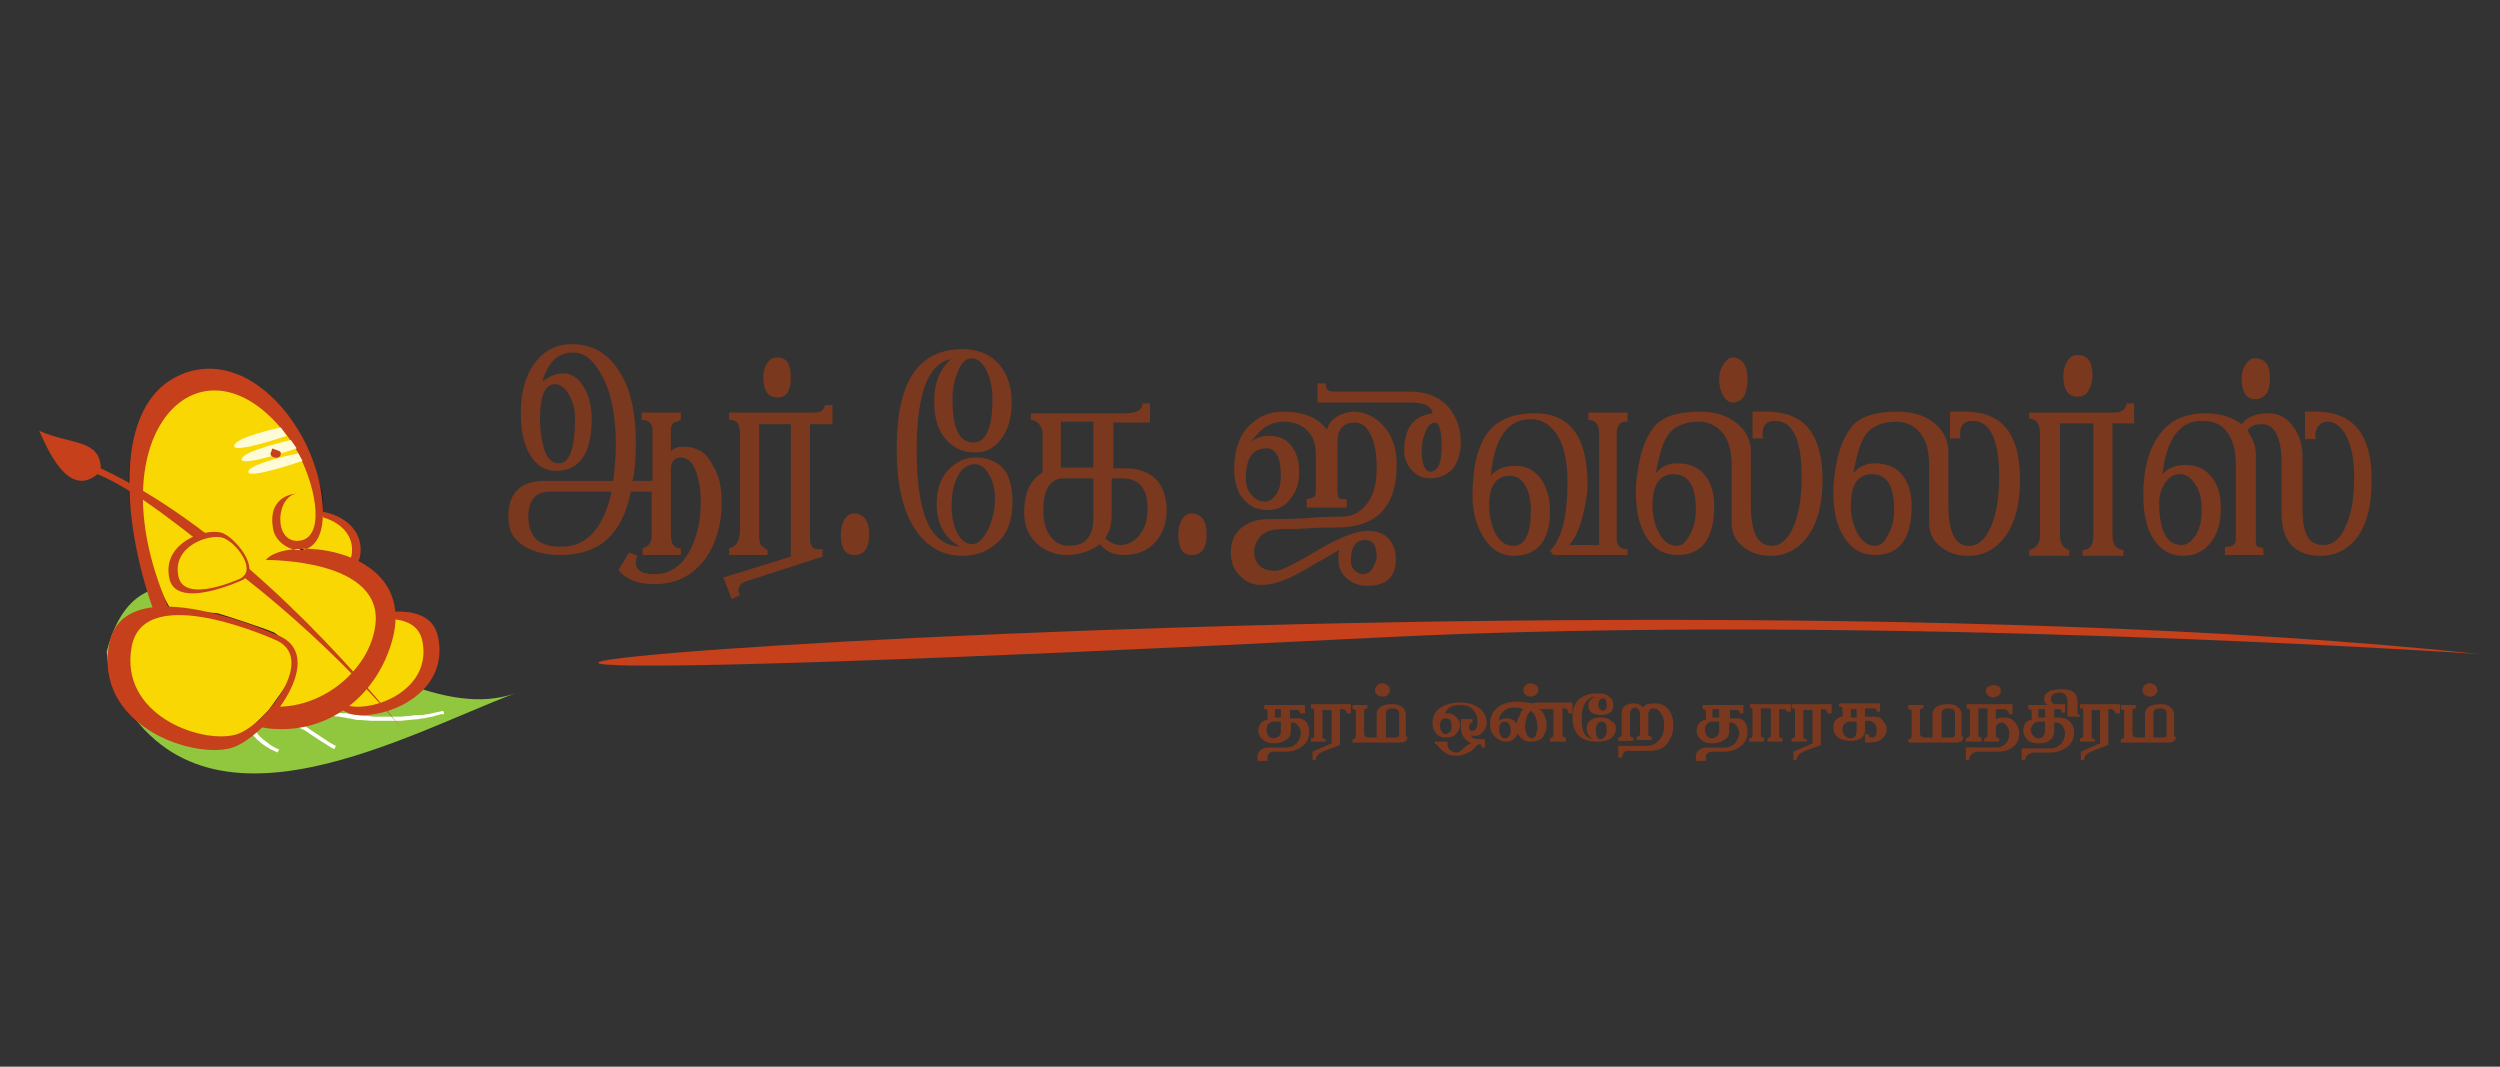 <?xml version="1.0" encoding="utf-8"?>
<!-- Generator: Adobe Illustrator 25.4.1, SVG Export Plug-In . SVG Version: 6.00 Build 0)  -->
<svg version="1.1" id="Layer_1" xmlns="http://www.w3.org/2000/svg" xmlns:xlink="http://www.w3.org/1999/xlink" x="0px" y="0px"
	 viewBox="0 0 300 128" style="enable-background:new 0 0 300 128;" xml:space="preserve">
<rect x="0" y="0" width="300" height="128" fill="#333333" stroke="none"/>
<style type="text/css">
	.st0{fill-rule:evenodd;clip-rule:evenodd;fill:#91C73E;}
	.st1{fill-rule:evenodd;clip-rule:evenodd;fill:#FFFFFF;}
	.st2{fill-rule:evenodd;clip-rule:evenodd;fill:#F9D703;}
	.st3{fill:none;stroke:#231F20;stroke-width:0.216;stroke-miterlimit:22.926;}
	.st4{fill-rule:evenodd;clip-rule:evenodd;fill:#C5401B;}
	.st5{fill-rule:evenodd;clip-rule:evenodd;fill:#FFFBD7;}
	.st6{fill:#7A381F;}
</style>
<g>
	<g>
		<g>
			<path class="st0" d="M13.1,80.9l-0.3-2.7c5.8-22.4,32.6,10.9,49,5C47.6,88.6,22.6,103,13.1,80.9"/>
			<path class="st1" d="M32.8,85.9c0,0,0.8,0.3,0.9,0.3c0.2,0.1,0.3,0.1,0.5,0.2c0.2,0.1,0.3,0.2,0.5,0.2c0.3,0.1,0.6,0.3,0.9,0.5
				c0.3,0.2,0.6,0.4,0.9,0.5c0.2,0.1,0.6,0.4,0.9,0.6c0.3,0.2,0.6,0.4,0.9,0.6c0.2,0.1,1.7,1.1,1.8,1.1c0,0,0.2-0.3,0.2-0.4
				c0,0-0.8-0.4-0.9-0.5c-0.3-0.2-0.6-0.4-0.9-0.6c-0.3-0.2-0.6-0.4-0.9-0.6c-0.3-0.2-0.6-0.4-0.9-0.6c-0.5-0.3-1.2-0.7-1.8-1
				c-0.2-0.1-1.8-0.8-1.9-0.7C32.9,85.6,32.8,85.9,32.8,85.9"/>
			<path class="st1" d="M53.3,85.7L53.3,85.7l-0.1-0.4l-1.4,0.3l-0.4,0.1l-0.2,0l-0.4,0.1L50,85.8l-0.8,0.1L48.1,86l-0.2,0l-1.2,0
				l-0.7,0l-0.7,0l-0.4,0l-1-0.1c-0.1,0-0.2,0-0.3,0l-0.8-0.1c-0.1,0-0.4-0.1-0.5-0.1c-0.1,0-0.1,0-0.2,0c-0.2,0-0.7-0.2-0.9-0.1
				c-0.2,0-1.6-0.3-1.9-0.4c-0.3-0.1-1.8-0.4-1.8-0.5c0.2,0,0.7-0.1,0.8-0.2c0.1,0,0.7-0.2,0.8-0.2l0-0.1c0.2,0,0.9-0.4,1.1-0.5
				c0.4-0.2,0.7-0.4,1-0.6c0.6-0.4,1.4-0.8,2.3-0.9l0.6-0.1l0.7,0l0.6,0l0.2,0l1.3,0.1l1.7,0.2c0-0.1,0-0.1,0-0.1c0-0.1,0-0.2,0-0.3
				c-0.2,0-0.6-0.1-0.7-0.1c-0.2,0-0.5-0.1-0.7-0.1L46,81.9c-0.1,0-0.1,0-0.2,0l-0.4,0l-0.8,0l-0.9,0.1L42.9,82
				c-0.8,0.1-1.7,0.7-2.3,1c-0.4,0.2-0.7,0.4-1.1,0.6c-0.1,0.1-1.1,0.4-1.2,0.5c-0.1,0-0.6,0.2-0.7,0.2c-0.2,0-0.6,0.2-0.8,0.2
				l0,0.1l-0.7-0.2l-0.4-0.1c0-0.1-1.4-0.5-1.6-0.6c-0.5-0.2-1-0.4-1.6-0.6c-0.3-0.1-3-1.1-3.1-1.2c0.3,0,0.9-0.3,1.2-0.4
				c0.2-0.1,1-0.4,1.1-0.5l0.5-0.2c0.1-0.1,2.5-1,2.9-1.1c0.1,0,0.1-0.1,0.3-0.1c0.1,0,0,0,0.2,0c0.1,0,0.2,0,0.4-0.1l0.2,0l0.4-0.1
				l0.6-0.1l0.3,0l0.7-0.1l1.3-0.1l1.5-0.1l0-0.3l0-0.1l-2.4,0.1l-0.7,0.1l-0.7,0.1L36.5,79l-0.2,0l-0.4,0.1
				c-0.6,0.1-1.1,0.3-1.6,0.4c-0.2,0.1-0.5,0.2-0.8,0.3c-0.1,0-0.7,0.3-0.7,0.3l0,0c0,0-0.4,0.2-0.4,0.2c-0.1,0-0.4,0.2-0.5,0.2l0,0
				l-0.2,0.1l0,0.1l-0.1,0l0,0.1c-0.1,0-1.1,0.4-1.3,0.5c-0.2,0.1-1.2,0.4-1.3,0.4c0,0-2.5-0.9-2.8-1c-0.4-0.1-2.6-0.9-2.9-0.9
				c0-0.1,0,0,0.1-0.1l0.2,0l0.4-0.1c0.1,0,0.2-0.1,0.4-0.1c0.1,0,0.1,0,0.2,0c0.1,0,0.1-0.1,0.3-0.1c0.1,0,0,0,0.2,0
				c0.1,0,0.1-0.1,0.3-0.1c0.2,0,0.9-0.2,1.1-0.3c0.2-0.1,0.9-0.3,1.1-0.3l0-0.1c0.1,0,0.4-0.1,0.5-0.2c0.1,0,0.5-0.2,0.5-0.2
				c0.1,0,1.6-0.7,1.6-0.7l0.6-0.2c0.1-0.1,1.3-0.6,1.5-0.7c0.1,0,0.3-0.1,0.4-0.1c0.1,0,0.3-0.1,0.4-0.1c0.3-0.1,0.6-0.2,0.9-0.2
				l0.4-0.1L35,76c0.1,0,0,0,0-0.1l0-0.3l-0.4,0l-0.7,0.1c-0.2,0-0.2,0.1-0.4,0.1c-0.3,0-1,0.3-1.2,0.4c-0.4,0.1-0.8,0.3-1.2,0.4
				c-0.3,0.1-0.7,0.4-1.1,0.5c-0.2,0.1-1,0.5-1.1,0.5c-0.1,0.1-2,0.8-2.3,0.9c-0.4,0.1-0.8,0.3-1.3,0.4c-0.4,0.1-0.9,0.2-1.3,0.3
				l-0.6,0.1l-0.5,0.1l-0.5,0.1l0,0.1c-0.1,0-0.6-0.1-0.7-0.2c-0.2-0.1-0.5-0.1-0.7-0.1c-0.5-0.1-1-0.2-1.5-0.2l-0.7-0.1
				c-0.1,0-0.1,0-0.2,0l-0.4,0l-0.4,0l-0.5,0l-0.7,0l-0.2,0l0,0l0.3-0.1c0.2,0,0.2-0.1,0.4-0.1c0.2,0,1.3-0.3,1.5-0.3
				c0.2-0.1,0.5-0.1,0.7-0.2c0.2-0.1,0.5-0.2,0.7-0.2c0.4-0.1,2.5-0.9,2.6-1.1l1-0.4c0.1-0.1,1.5-0.7,1.7-0.7c0.1,0,0-0.1,0.1-0.1
				c0.3,0,0.8-0.3,1.1-0.3c0.1,0,0.2,0,0.3-0.1l0.2,0l0.5-0.1l0.7-0.1l0.7,0l0.7,0l0.7,0c0.1,0,0.1,0,0.2,0l0.4,0c0.1,0,0.1,0,0.2,0
				c0.1,0,0.2,0,0.4,0l0.5,0c0.1,0,0.1-0.1,0.1-0.2c0-0.1,0.1-0.2-0.1-0.2l-1.1-0.1c-0.1,0-0.1,0-0.2,0l-0.4,0l-0.9,0l-0.2,0
				l-1.3,0.1l-0.1,0l-0.8,0.1c-0.2,0-0.2,0.1-0.4,0.1c-0.1,0,0,0-0.2,0c-0.1,0-0.1,0.1-0.3,0.1c-0.2,0-0.8,0.3-1,0.3
				c-0.1,0,0,0-0.1,0.1c-0.4,0-0.9,0.4-1.3,0.5l0,0l-1.1,0.5l-0.9,0.4c0,0.1-1.4,0.6-1.6,0.6c0,0,0,0.1-0.1,0.1
				c-0.2,0-0.7,0.3-0.9,0.3c-0.1,0-0.6,0.2-0.7,0.2c-0.2,0.1-0.5,0.1-0.7,0.2l-0.7,0.1l-0.4,0.1l-0.4,0.1l-0.2,0l-0.5,0.1l-0.1,0
				c0,0.1,0,0.1,0,0.2c0,0.1,0.1,0.2,0,0.2l-0.4,0l-0.4,0.1l-0.1,0c-0.1,0-0.2,0.1-0.3,0.1l0.1,0.3c0,0.1,0.1,0,0.3,0l0.4-0.1
				l0.6-0.1l0.7-0.1l0.8,0L17,79.4c0.3,0.2,1.8,1.9,2,2.2c0.1,0.2,0.3,0.4,0.4,0.6c0.1,0.1,0.4,0.5,0.4,0.7c0.1,0.2,0.3,0.5,0.4,0.7
				c0.1,0.2,0.3,0.5,0.4,0.7c0.5,0.9,1.1,1.7,1.8,2.5c0.3,0.3,0.8,0.7,1.2,0.9c0.2,0.1,1.2,0.7,1.4,0.7l0.1-0.4
				c-0.5-0.2-0.9-0.4-1.3-0.7c-0.5-0.3-0.7-0.6-1.1-0.9c-0.3-0.2-0.7-0.8-0.9-1.1c-0.3-0.4-0.5-0.9-0.8-1.3
				c-0.3-0.4-0.5-0.9-0.8-1.3c-0.2-0.4-0.6-0.9-0.8-1.2c-0.2-0.2-0.3-0.4-0.4-0.6c-0.1-0.2-0.3-0.4-0.5-0.6
				c-0.2-0.2-0.3-0.4-0.5-0.5c-0.1-0.2-0.4-0.3-0.5-0.5l0.6,0c0.1,0,0.1,0,0.2,0l0.8,0.1c0.1,0,0.2,0,0.3,0c0.2,0,1.1,0.1,1.3,0.2
				c0.4,0.1,0.8,0.1,1.3,0.3c0.4,0.1,0.8,0.2,1.2,0.3c0.2,0.1,1.1,0.3,1.2,0.3l0.3,0.1c0.2,0,2.7,0.9,3,1c0.5,0.2,1,0.4,1.5,0.6
				c0.5,0.2,1,0.4,1.5,0.6c0.5,0.2,1,0.4,1.5,0.6c0.5,0.2,1,0.4,1.5,0.6c0.3,0.1,0.5,0.2,0.8,0.3c0.2,0.1,0.5,0.2,0.8,0.3
				c0.2,0.1,1.4,0.5,1.6,0.5l0,0l0.1,0c0,0,0,0.1,0.1,0l0,0c0.1,0,0.1,0.1,0.2,0.1c0.1,0,0,0,0.1,0c0.1,0,1,0.2,1.1,0.3
				c0.3,0.1,0.8,0.2,1.1,0.3c0.3,0.1,0.8,0.2,1.1,0.2c0.1,0,1.1,0.2,1.1,0.2c0.3,0,0.8,0.2,1.2,0.2c0.1,0,0.2,0,0.3,0l1.3,0.1l0.4,0
				l0.5,0l0.5,0l0.6,0l0.7,0l0.8,0l0.9-0.1l1.2-0.1l0.5-0.1l0.2,0l0.9-0.2c0.1,0,0.2,0,0.4-0.1l0.4-0.1c0.1,0,0.2-0.1,0.3-0.1
				c0.1,0,0,0,0.2,0C53.1,85.7,53.1,85.7,53.3,85.7"/>
			<path class="st1" d="M25.3,81.3c0,0,0.5,0.4,0.5,0.5c0.1,0.1,0.2,0.2,0.2,0.3c0.1,0.1,0.2,0.2,0.3,0.3c0.3,0.3,0.7,0.8,1,1.2
				c0.6,0.9,1.1,1.7,1.7,2.6c1.2,2.1,2.2,3.2,4.3,4.1l0.2-0.4c-0.3,0-1.1-0.5-1.3-0.7c-0.3-0.2-0.9-0.7-1.1-0.9
				c-0.1-0.1-0.2-0.2-0.2-0.3c-0.1-0.1-0.2-0.2-0.2-0.3c-0.2-0.2-0.3-0.4-0.5-0.6c-0.3-0.4-0.5-0.9-0.8-1.3
				c-0.1-0.2-0.3-0.4-0.4-0.7c-0.1-0.2-0.3-0.4-0.4-0.7c-0.2-0.4-0.6-0.9-0.9-1.3c-0.3-0.4-0.6-0.8-1-1.2c-0.2-0.2-0.3-0.4-0.5-0.5
				c-0.1-0.1-0.4-0.4-0.5-0.5C25.5,81,25.3,81.2,25.3,81.3"/>
			<path class="st2" d="M47.2,74.2c0,0,2.3-0.6,3.1,0.4c0.8,1,2,3.3,1.5,4.5c-0.5,1.2-2.6,4.6-3.8,5.2c-1.2,0.6-5.7,1.5-6,1.1
				c-0.3-0.4-1.7,0-0.9-1c0.8-1.1,1.3-0.9,2.5-2.7c1.2-1.7,1.4-2,1.8-2.6c0.4-0.6,1-3.1,1-3.4C46.4,75.5,47.2,74.2,47.2,74.2"/>
			<path class="st2" d="M39.3,61.8c0,0,3,1.1,3,2.1c0,1,0.4,2.7,0.4,2.7s-0.6,0.8-0.9,0.8c-0.3,0-2-0.4-3.9-0.6
				c-1.9-0.2-2.2,0-2.2-0.2c0-0.2-0.4-0.4,0-0.8c0.4-0.4,0.8-0.2,1.4-0.8c0.6-0.6,1.1-1.6,1.1-2c0-0.4,0.1-1.2,0.1-1.2L39.3,61.8z"
				/>
			<path class="st2" d="M19.9,48.6c1.8-1.2,2.7-3.8,7.3-2.9c4.5,0.9,7.6,5.5,8.9,7.7c1.3,2.2,3.2,6,2.4,8.1
				c-0.8,2.1-0.4,4.7-2.6,3.8c-2.3-0.9,1.1,1.2,1.6,1.3c0.5,0.2,8,0.2,7.7,4.3c-0.3,4.1,2.5,3.1,0.9,5.4c-1.7,2.3-3.3,5.6-5.9,7.1
				c-2.6,1.5-6.7,3-8.1,2.4C22.9,81.8,8.1,56.5,19.9,48.6z"/>
			<path class="st3" d="M19.9,48.6c1.8-1.2,2.7-3.8,7.3-2.9c4.5,0.9,7.6,5.5,8.9,7.7c1.3,2.2,3.2,6,2.4,8.1
				c-0.8,2.1-0.4,4.7-2.6,3.8c-2.3-0.9,1.1,1.2,1.6,1.3c0.5,0.2,8,0.2,7.7,4.3c-0.3,4.1,2.5,3.1,0.9,5.4c-1.7,2.3-3.3,5.6-5.9,7.1
				c-2.6,1.5-6.7,3-8.1,2.4C22.9,81.8,8.1,56.5,19.9,48.6z"/>
			<path class="st2" d="M17.3,74.6c0,0-2.2-1.7-2,2.1c0.2,3.9-0.1,5.9,1.2,7.2c1.3,1.3,4.2,4.3,5.4,4.6c1.3,0.2,4.6,1.2,6,0.6
				c1.4-0.6,4.4-3.8,4.4-3.8s2.7-3.6,2.8-4.2c0.1-0.6,0.2-2.4-0.1-3.1c-0.3-0.6-1.6-1.6-2-1.9c-0.3-0.3-6.5-2.3-6.9-2.4
				c-0.4-0.1-6.5-0.3-6.8-0.3C19,73.6,17.3,74.6,17.3,74.6z"/>
			<path class="st3" d="M17.3,74.6c0,0-2.2-1.7-2,2.1c0.2,3.9-0.1,5.9,1.2,7.2c1.3,1.3,4.2,4.3,5.4,4.6c1.3,0.2,4.6,1.2,6,0.6
				c1.4-0.6,4.4-3.8,4.4-3.8s2.7-3.6,2.8-4.2c0.1-0.6,0.2-2.4-0.1-3.1c-0.3-0.6-1.6-1.6-2-1.9c-0.3-0.3-6.5-2.3-6.9-2.4
				c-0.4-0.1-6.5-0.3-6.8-0.3C19,73.6,17.3,74.6,17.3,74.6z"/>
			<path class="st4" d="M41.9,68.4c0.6-0.3,1.1-0.8,1.3-1.6c0.6-3.3-2.3-5.1-4.6-5.4c0.1,0.3,0.1,0.5,0.2,0.7c1.8,0.5,3.8,2,3.4,4.5
				c-0.2,0.8-0.6,1.2-1.3,1.5C41.1,68.1,41.5,68.2,41.9,68.4"/>
			<path class="st4" d="M46.3,73.5c3-0.4,5.8,0.2,6.3,3.1c1.3,6.9-6.8,9.9-10.4,9.1c-0.7-0.2-1.6-0.7-2.5-1.5
				c0.2-0.1,0.4-0.2,0.6-0.3c0.6,0.4,1.1,0.7,1.6,0.8c3,0.7,9.9-1.9,8.8-7.7c-0.4-2.2-2.4-2.8-4.6-2.7C46.2,74,46.3,73.8,46.3,73.5"
				/>
			<path class="st4" d="M30.7,87.1c1,0.3,2,0.4,3.1,0.4c6.1,0,11.2-4.1,13.1-10.1c3.8-11.8-12.7-13.2-15-10.2c0,0,14.5-0.2,13.1,8.1
				c-0.8,5.1-6.2,9.6-11.8,9.5C32.4,85.7,31.5,86.5,30.7,87.1 M35.9,59.2c-2.2,0.1-3.7,1.5-3.1,4.4c0.6,2.9,7,4.8,5.8-4.1
				C37.5,50.6,29.1,41,21,45.3c-7.9,4.2-5.9,19.1-2.4,28.4c0.8-0.1,1.5-0.2,1.9-0.2C11,52.7,23.7,39.2,33.9,51.6
				c0.7,0.8,1.3,1.7,1.9,2.8c2.4,4.7,3.1,10.3,0,10.5C32.7,65.1,33.1,59.2,35.9,59.2z"/>
			<path class="st4" d="M33.3,76.9c0,0-16-7.4-17.5,0.7c-1.5,8.1,8.1,11.6,12.3,10.6C31.4,87.5,38.1,79.3,33.3,76.9 M33.7,76.4
				c0,0-18.8-8.7-20.6,0.9c-1.8,9.6,9.6,13.7,14.5,12.5C31.6,88.8,39.4,79.2,33.7,76.4z"/>
			<path class="st5" d="M33.7,51.3c0,0-5.4,1.1-5.6,2.2c-0.1,1,6.3-1.2,6.3-1.2L33.7,51.3z"/>
			<path class="st5" d="M34.9,52.8c0,0-5.8,1.3-5.9,2.3c-0.1,1,6.6-1.3,6.6-1.3L34.9,52.8z"/>
			<path class="st5" d="M35.8,54.4c0,0-5.9,1.2-6,2.2c-0.1,1,6.5-1.3,6.5-1.3L35.8,54.4z"/>
			<path class="st4" d="M32.9,53.9c0.5,0.2,0.8,0.2,0.8,0.5c0,0.9-1.5,0.5-1.2-0.1C32.7,54,32.5,53.7,32.9,53.9"/>
			<path class="st4" d="M11.7,56.9c4.6,1.9,10.2,6.5,17.5,12.3c12,9.4,19.4,18.7,19.4,18.7c-8.8-11-22.6-25.2-36.5-31.7
				c-0.1-3.5-3.5-2.8-7.4-4.5C5.6,53.6,8.1,59.9,11.7,56.9"/>
			<polygon class="st2" points="21.1,66.4 22.4,65.1 24.7,64.2 26.1,63.9 27.8,64.8 29.4,66.6 29.9,68.1 29.4,69 27.2,70.3 
				23.6,70.8 21.6,70.6 20.5,69 			"/>
			<path class="st4" d="M28.9,69.4c0,0-6.9,3.2-7.5-0.3c-0.7-3.5,3.5-5,5.2-4.6C28.1,64.8,30.9,68.3,28.9,69.4 M29.1,69.6
				c0,0-8.1,3.8-8.8-0.3c-0.8-4.1,4.1-5.9,6.2-5.4C28.1,64.3,31.5,68.4,29.1,69.6z"/>
		</g>
	</g>
	<g>
		<path class="st6" d="M264.2,61c0-1-0.2-2-0.7-2.8c-0.5-0.8-1.1-1.3-1.9-1.3c-0.8,0-1.4,0.4-1.9,1.2c-0.4,0.7-0.6,1.4-0.6,2.2
			c0,3.4,0.9,5.1,2.7,5.1c0.6,0,1.2-0.4,1.7-1.2C264,63.4,264.2,62.4,264.2,61 M284.6,57.5c0,3.2-0.6,5.6-1.9,7.2
			c-1.1,1.3-2.5,2-4.2,2c-3.1,0-4.7-1.7-4.7-5v-5.9c0-3.3-0.8-4.9-2.4-4.9c-0.9,0-1.5,0.3-1.7,0.8c0.7,1,1,1.9,1,2.8V65
			c0,0.4,0.1,0.6,0.3,0.6c0.2,0.1,0.4,0.1,0.6,0.2v0.8H267v-1c0.9,0.1,1.3-0.3,1.3-0.9v-9c0-1.5-0.3-2.8-1-3.8
			c-0.7-1-1.7-1.4-3.1-1.4c-2.6,0-4.2,2.1-4.7,6.4c0.6-0.7,1.5-1.1,2.8-1.1c1.4,0,2.4,0.5,3.2,1.6c0.7,0.9,1,2.1,1,3.6
			c0,1.7-0.4,3.1-1.2,4.1c-0.8,1-1.9,1.6-3.3,1.6c-1.5,0-2.6-0.6-3.5-1.9c-0.9-1.3-1.3-3.1-1.3-5.4c0-3,0.6-5.4,1.9-7.2
			c1.3-1.8,3.1-2.6,5.6-2.6c1.6,0,3.1,0.4,4.3,1.3c0.6-0.8,1.6-1.3,3.2-1.3c1.2,0,2.2,0.5,2.9,1.5c0.8,1,1.2,2.2,1.2,3.7V61
			c0,1.6,0.2,2.7,0.6,3.4c0.4,0.7,1,1,1.9,1c1.2,0,2.1-0.8,2.7-2.3c0.7-1.5,1-3.4,1-5.8c0-2.1-0.3-3.7-0.9-4.9
			c-0.6-1.2-1.4-1.8-2.3-1.8c-0.5,0-0.9,0.2-1.2,0.7c-0.3,0.5-0.3,1-0.2,1.4h-1.3v-3.3h1.6C282.4,49.5,284.6,52.2,284.6,57.5z
			 M272.4,45.4c0,1.6-0.6,2.5-1.8,2.5c-1,0-1.6-0.8-1.6-2.5c0-0.7,0.2-1.3,0.5-1.7c0.3-0.5,0.7-0.7,1.1-0.7
			C271.8,43,272.4,43.8,272.4,45.4z M256.1,50.8h-2.6v13.6c0,0.9,0.4,1.5,1.3,1.6v0.7h-4.9v-0.7c0.9,0,1.3-0.6,1.3-1.7V50.8h-4v13.5
			c0,0.9,0.4,1.5,1.1,1.7v0.7h-4.8v-0.7c0.8-0.2,1.3-0.8,1.3-1.7V52.1c0-1.2-0.4-1.8-1.3-1.9v-0.7h10.3c0.8,0,1.3-0.4,1.4-1.1h0.9
			V50.8z M251.1,45.1c0,0.7-0.2,1.3-0.5,1.8c-0.3,0.5-0.7,0.7-1.3,0.7c-1.1,0-1.7-0.8-1.7-2.5c0-0.7,0.2-1.3,0.5-1.8
			c0.3-0.5,0.7-0.7,1.2-0.7C250.5,42.6,251.1,43.4,251.1,45.1z M227.3,61.1c0-2.8-0.9-4.2-2.7-4.2c-1.6,0-2.5,1.2-2.5,3.7
			c0,1.2,0.2,2.2,0.7,3.2c0.5,1.1,1.3,1.7,2.2,1.7c0.6,0,1.1-0.4,1.5-1.2C227.1,63.3,227.3,62.3,227.3,61.1z M242.4,57.6
			c0,2.9-0.6,5.2-1.8,6.8c-1.1,1.5-2.6,2.3-4.4,2.3c-1.2,0-2.3-0.3-3.2-1c-1-0.7-1.5-1.7-1.5-2.9v-6.9c0-1.9-0.4-3.3-1.3-4.2
			c-0.7-0.7-1.6-1.1-2.6-1.1c-1.8,0-3.1,0.6-3.8,1.7c-0.5,0.7-1,2.2-1.4,4.5c0-0.1,0-0.1,0,0c0.6-0.8,1.5-1.2,2.6-1.2
			c1.3,0,2.3,0.4,3,1.1c0.9,0.9,1.4,2.2,1.4,4c0,4-1.5,5.9-4.4,5.9c-1.6,0-2.8-0.7-3.7-2.1c-0.9-1.4-1.3-3.2-1.3-5.5
			c0-1.3,0.2-2.6,0.5-4c0.4-1.7,1-2.9,1.7-3.8c1-1.2,2.8-1.8,5.4-1.8c1.8,0,3.3,0.4,4.4,1.3c1.2,0.9,1.8,2.1,1.8,3.5v6.3
			c0,3.4,0.8,5,2.5,5c1.1,0,2-0.8,2.7-2.5c0.6-1.5,0.9-3.5,0.9-5.8c0-4.5-1.1-6.7-3.2-6.7c-1,0-1.5,0.5-1.5,1.6c0,0.2,0,0.3,0.1,0.5
			h-1.3v-3.2c0.3,0,0.9,0,2,0C240.4,49.5,242.4,52.2,242.4,57.6z M203.5,61.1c0-2.8-0.9-4.2-2.7-4.2c-1.6,0-2.5,1.2-2.5,3.7
			c0,1.2,0.2,2.2,0.7,3.2c0.5,1.1,1.3,1.7,2.2,1.7c0.6,0,1.1-0.4,1.5-1.2C203.3,63.3,203.5,62.3,203.5,61.1z M218.7,57.6
			c0,2.9-0.6,5.2-1.8,6.8c-1.1,1.5-2.6,2.3-4.4,2.3c-1.2,0-2.3-0.3-3.2-1c-1-0.7-1.5-1.7-1.5-2.9v-6.9c0-1.9-0.4-3.3-1.3-4.2
			c-0.7-0.7-1.6-1.1-2.6-1.1c-1.8,0-3.1,0.6-3.8,1.7c-0.5,0.7-1,2.2-1.4,4.5c0-0.1,0-0.1,0,0c0.6-0.8,1.5-1.2,2.6-1.2
			c1.3,0,2.3,0.4,3,1.1c0.9,0.9,1.4,2.2,1.4,4c0,4-1.5,5.9-4.4,5.9c-1.6,0-2.8-0.7-3.7-2.1c-0.9-1.4-1.3-3.2-1.3-5.5
			c0-1.3,0.2-2.6,0.5-4c0.4-1.7,1-2.9,1.7-3.8c1-1.2,2.8-1.8,5.4-1.8c1.8,0,3.3,0.4,4.4,1.3c1.2,0.9,1.8,2.1,1.8,3.5v6.3
			c0,3.4,0.8,5,2.5,5c1.1,0,2-0.8,2.7-2.5c0.6-1.5,0.9-3.5,0.9-5.8c0-4.5-1.1-6.7-3.2-6.7c-1,0-1.5,0.5-1.5,1.6c0,0.2,0,0.3,0.1,0.5
			h-1.3v-3.2c0.3,0,0.9,0,2,0C216.6,49.5,218.7,52.2,218.7,57.6z M209.7,45.5c0,1.8-0.6,2.8-1.8,2.8c-0.4,0-0.8-0.3-1.1-0.8
			c-0.3-0.5-0.5-1.2-0.5-2c0-0.7,0.2-1.4,0.6-1.9c0.3-0.4,0.6-0.7,1-0.7C209,42.9,209.7,43.8,209.7,45.5z M183.7,61.2
			c0-1.2-0.2-2.2-0.7-3c-0.5-0.8-1.1-1.1-1.8-1.1c-1.6,0-2.5,1.1-2.5,3.4c0,1.5,0.3,2.7,0.8,3.6c0.5,0.9,1.2,1.4,2.1,1.4
			C183,65.5,183.7,64.1,183.7,61.2z M195.2,66.6h-8.8c-0.2-0.2-0.3-0.4-0.4-0.5c1.4-1.4,2.1-4.1,2.1-8.3c0-2-0.3-3.7-0.9-5
			c-0.8-1.6-2-2.5-3.5-2.5c-2.8,0-4.4,2.3-4.8,6.8c0.6-0.8,1.6-1.2,3-1.2c1.1,0,2,0.4,2.8,1.3c0.8,1,1.3,2.3,1.3,4.1
			c0,3.6-1.5,5.4-4.4,5.4c-1.4,0-2.6-0.7-3.5-2.1c-0.9-1.4-1.4-3.1-1.4-5.1c0-3.4,0.6-5.8,1.7-7.4c1.2-1.7,3.1-2.5,5.8-2.5
			c4.2,0,6.3,2.8,6.3,8.5c0,1.1-0.2,2.4-0.6,3.9c-0.4,1.6-1,2.8-1.6,3.4h3.6V52.1c0-1.1-0.4-1.7-1.3-1.7v-0.9h4.7v1.1
			c-0.8-0.1-1.3,0.4-1.3,1.4v12.6c0,0.9,0.4,1.3,1.3,1.3V66.6z M165.2,66.7c0-1.3-0.5-1.9-1.4-1.9c-1.1,0-1.7,0.8-1.7,2.5
			c0,0.4,0.1,0.8,0.4,1.1c0.3,0.3,0.7,0.5,1.1,0.5c0.4,0,0.8-0.2,1.1-0.7C165,67.7,165.2,67.2,165.2,66.7z M153.7,57
			c0-2.1-0.6-3.2-1.7-3.2c-1.7,0-2.5,1.2-2.5,3.6c0,0.8,0.2,1.5,0.7,2c0.4,0.5,1,0.8,1.6,0.8c0.5,0,0.9-0.3,1.3-0.8
			C153.5,58.9,153.7,58.1,153.7,57z M173,53.6c0-1.9-0.3-2.9-0.8-2.9c-0.4,0-0.8,0.3-1.1,1c-0.3,0.7-0.5,1.5-0.5,2.4
			c0,1.6,0.4,2.5,1.1,2.5C172.6,56.5,173,55.5,173,53.6z M167.6,55.8c0,5-2.4,7.5-7.2,7.5c-1,0-2.1,0-3.5,0.1
			c-1.4,0.1-2.5,0.1-3.3,0.1c-1,0-1.8,0.3-2.4,0.9c-0.4,0.5-0.7,1.1-0.7,1.8c0,1.5,0.9,2.3,2.6,2.3c0.6,0,2.2-0.8,4.9-2.4
			c2.7-1.6,4.7-2.4,6.1-2.4c1.1,0,2,0.3,2.6,1c0.5,0.6,0.8,1.4,0.8,2.4c0,2.1-1.1,3.2-3.4,3.2c-1,0-1.8-0.3-2.5-0.9
			c-0.7-0.6-1-1.4-1-2.3c0-0.4,0-0.7,0.1-1.1c-1.6,0.9-3.1,1.8-4.7,2.7c-1.8,1-3.3,1.5-4.6,1.5c-1,0-1.8-0.3-2.5-1
			c-0.8-0.7-1.2-1.7-1.2-2.9c0-1.2,0.4-2.2,1.2-2.9c0.8-0.7,1.9-1.1,3.2-1.1c1.1,0,2.6,0,4.4-0.1C158.6,62,160,62,161,62
			c1.2,0,2.2-0.5,3-1.5c0.8-1,1.2-2.4,1.2-4.3c0-1.7-0.2-3-0.7-4c-0.5-1-1.1-1.5-1.9-1.5c-1.4,0-2.1,0.8-2.1,2.3v6
			c0,0.4,0.1,0.7,0.2,0.8c0.1,0.1,0.4,0.1,0.9,0.1v1h-4.8v-1c0.4-0.1,0.7-0.1,0.9-0.3c0.2-0.1,0.2-0.4,0.2-0.9v-4.2
			c0-1.3-0.4-2.3-1.2-3c-0.7-0.6-1.6-0.9-2.6-0.9c-1.6,0-2.9,0.8-4,2.5c0.5-0.5,1.2-0.8,2.1-0.8c1.1,0,2,0.3,2.6,1
			c0.7,0.8,1.1,1.9,1.1,3.3c0,1.3-0.3,2.3-1,3.2c-0.7,1-1.6,1.4-2.8,1.4c-1.2,0-2.1-0.4-2.8-1.2c-0.8-0.9-1.2-2.1-1.2-3.7
			c0-2.4,0.7-4.3,2.1-5.5c1.1-1,2.4-1.4,3.8-1.4c2.4,0,4.1,0.7,5.2,2.1c0-0.1,0.1-0.1,0.1,0c0.1-0.7,0.6-1.2,1.3-1.6
			c0.6-0.3,1.2-0.5,1.8-0.5c1.4,0,2.6,0.6,3.6,1.7C167.1,52.3,167.6,53.8,167.6,55.8z M175.3,53.1c0,1.4-0.4,2.4-1,3.2
			c-0.7,0.7-1.6,1.1-2.7,1.1c-0.8,0-1.6-0.3-2.2-1c-0.6-0.7-0.9-1.4-0.9-2.3c0-2.7,1.1-4.2,3.4-4.5c-0.1-0.9-1-1.3-2.8-1.3h-11V46h1
			c0,0.4,0.1,0.7,0.2,0.8s0.4,0.2,1,0.2h9.1c1.6,0,3,0.5,4.2,1.6C174.7,49.8,175.3,51.3,175.3,53.1z M144.8,64.1
			c0,1.7-0.6,2.5-1.8,2.5c-1.1,0-1.6-0.8-1.6-2.5c0-0.6,0.1-1.1,0.4-1.7c0.3-0.5,0.7-0.8,1.2-0.8C144.2,61.7,144.8,62.5,144.8,64.1z
			 M131.2,62.2v-4.8h-3.5c-1.7,0-2.5,1.3-2.5,3.9c0,1.3,0.3,2.3,0.8,3c0.6,0.8,1.3,1.2,2.3,1.2C130.2,65.5,131.2,64.4,131.2,62.2z
			 M137.7,61c0-2.4-1-3.6-3.1-3.6h-1.2v4.4c0,1.2-0.3,2.1-0.8,2.8c0.6,0.5,1.2,0.8,1.8,0.8c1,0,1.9-0.5,2.5-1.4
			C137.5,63.2,137.7,62.2,137.7,61z M131.2,56.1v-5.5h-3.9v5.5H131.2z M140,61.3c0,1.5-0.5,2.8-1.4,3.8c-0.9,1-2.2,1.5-3.8,1.5
			c-1.1,0-2.1-0.4-2.8-1.3c-1.1,0.8-2.4,1.3-4,1.3c-1.4,0-2.6-0.5-3.6-1.4c-1-0.9-1.5-2.2-1.5-3.6c0-2.4,0.7-4,2.2-4.9v-4.8
			c0-0.4-0.2-0.8-0.5-1.1c-0.3-0.3-0.6-0.4-0.9-0.4v-0.8h11.3c1.4,0,2.1-0.4,2.1-1.2h0.9v2.3h-4.4v5.5h1.5c1.6,0,2.9,0.5,3.8,1.5
			C139.6,58.6,140,59.8,140,61.3z M119.4,59.8c0-1-0.2-2-0.7-2.8c-0.4-0.8-1-1.3-1.7-1.3c-0.9,0-1.6,0.5-2.1,1.5
			c-0.5,1-0.7,2.1-0.7,3.5c0,1.3,0.2,2.4,0.7,3.3c0.4,0.8,1,1.3,1.8,1.3c0.6,0,1.2-0.5,1.8-1.6C119.1,62.4,119.4,61.2,119.4,59.8z
			 M119.1,47.9c0-1.2-0.2-2.3-0.7-3.4c-0.5-1-1.1-1.5-1.8-1.5c-0.7,0-1.3,0.6-1.7,1.7c-0.4,1-0.6,2-0.6,3.2c0,3.5,0.8,5.2,2.5,5.2
			C118.3,53.1,119.1,51.4,119.1,47.9z M121.5,60.3c0,2.1-0.6,3.7-1.8,4.8c-1.1,1-2.5,1.6-4.2,1.6c-2.4,0-4.3-1.1-5.7-3.2
			c-1.5-2.3-2.2-5.5-2.2-9.7c0-8,2.6-11.9,7.9-11.9c1.7,0,3.1,0.5,4.2,1.6c1.1,1.2,1.7,2.7,1.7,4.7c0,1.6-0.3,3-1,4.1
			c-0.8,1.3-1.9,2-3.4,2c-1.5,0-2.7-0.6-3.6-1.7c-0.9-1.1-1.3-2.6-1.3-4.5c0-2.2,0.7-3.8,2-5c-2.7,0.5-4.1,4.1-4.1,10.9
			c0,3.8,0.4,6.6,1.2,8.5c0.8,1.9,2.1,3,4,3.1c-1.8-1-2.8-2.7-2.8-5.1c0-1.6,0.4-3,1.3-4c0.9-1,2-1.6,3.4-1.6c1.6,0,2.8,0.6,3.6,1.7
			C121.2,57.5,121.5,58.7,121.5,60.3z M104.3,64.1c0,1.7-0.6,2.5-1.8,2.5c-1.1,0-1.6-0.8-1.6-2.5c0-0.6,0.1-1.1,0.4-1.7
			c0.3-0.5,0.7-0.8,1.2-0.8C103.7,61.7,104.3,62.5,104.3,64.1z M99.9,50.9h-2.7v13.7c0,0.9,0.3,1.3,0.9,1.3c0.1,0,0.4,0,0.6,0v0.9
			l-9,2.9c-0.7,0.2-1.1,0.6-1.1,1.1c0,0.2,0.1,0.4,0.2,0.6l-1,0.5l-1-2.6l8.1-2.5V50.9h-3.8v13.4c0,0.6,0.1,1.1,0.4,1.3
			c0.1,0.1,0.3,0.2,0.6,0.4v0.6h-4.6v-0.8c0.9-0.2,1.3-1,1.3-2.2V52.2c0-1.3-0.4-1.9-1.3-1.8v-0.9h10.4c0.6,0,1-0.3,1.1-0.9h0.9
			V50.9z M94.9,45.3c0,1.6-0.5,2.4-1.6,2.4c-1.1,0-1.7-0.8-1.7-2.4c0-0.8,0.2-1.4,0.6-1.9c0.3-0.4,0.7-0.5,1.1-0.5
			C94.4,42.9,94.9,43.7,94.9,45.3z M73.4,59H66c-1.7,0-2.6,1-2.6,3c0,2.4,1.3,3.6,3.8,3.6C70.3,65.7,72.4,63.5,73.4,59z M69,50.2
			c0-1-0.2-1.9-0.7-2.8c-0.5-0.8-1-1.3-1.7-1.3c-1.2,0-1.8,1.4-1.8,4.1c0,1.5,0.2,2.7,0.5,3.7c0.4,1.2,1,1.7,1.7,1.7
			C68.3,55.7,69,53.9,69,50.2z M86.6,60.3c0,2.7-0.7,5-2,6.8c-1.5,2-3.5,3-6.1,3c-2,0-3.4-0.6-4.3-1.7l1.3-2.1l1,0.4
			c-0.1,0.2-0.2,0.4-0.2,0.8c0,0.9,0.7,1.4,2.2,1.4c1.7,0,3.1-0.8,4.1-2.5c1-1.7,1.5-3.8,1.5-6.3c0-1.2-0.2-2.3-0.5-3.3
			c-0.4-1.3-1.1-1.9-1.9-1.9c-0.8,0-1.2,0.5-1.2,1.5v7.7c0,1.2,0.4,1.7,1.2,1.7v0.8h-4.6v-0.8c0.7-0.2,1.1-0.7,1.1-1.5V59h-2.5
			c-1,5.1-3.8,7.6-8.4,7.6c-1.9,0-3.4-0.4-4.6-1.2c-1.2-0.8-1.7-1.9-1.7-3.4c0-2.9,1.5-4.3,4.4-4.3h8.2c0.2-1.7,0.3-3.2,0.3-4.3
			c0-3.4-0.5-6.1-1.6-8.2c-1-1.9-2.1-2.9-3.5-2.9c-1.8,0-3,1.1-3.7,3.4c0.1,0,0.1,0,0.1,0c0.8-0.6,1.6-0.9,2.4-0.9
			c0.9,0,1.7,0.5,2.3,1.4c0.7,1,1.1,2.4,1.1,4c0,4.2-1.4,6.3-4.3,6.3c-1.4,0-2.4-0.7-3.2-2.1c-0.7-1.3-1-2.9-1-4.9
			c0-2.3,0.5-4.2,1.5-5.7c1.1-1.6,2.6-2.5,4.6-2.5c2.5,0,4.4,1.1,5.8,3.4c1.3,2.1,1.9,4.9,1.9,8.3c0,1.9-0.1,3.5-0.4,4.7h2.4v-6
			c0-0.9-0.4-1.3-1.3-1.3v-0.9h4.7v0.9c-0.2,0.1-0.5,0.2-0.8,0.3c-0.3,0.2-0.4,0.5-0.4,1v2.5c0.3-0.4,0.8-0.6,1.5-0.6
			c1.6,0,2.8,0.7,3.5,2.2C86.3,57,86.6,58.5,86.6,60.3z"/>
		<g>
			<path class="st6" d="M254.3,85.6h-0.5c0-0.1,0-0.2-0.1-0.3c-0.1-0.1-0.2-0.2-0.3-0.2h-0.4v4.3c-0.7,0.3-1.4,0.5-2.1,0.8
				c-0.6,0.3-0.8,0.6-0.8,1h-0.4v-1l2.3-1v-4H251v3.2c0,0.1,0,0.2,0.1,0.2c0.1,0.1,0.2,0.1,0.3,0.1V89h-1.8v-0.4
				c0.3,0,0.4-0.1,0.4-0.3v-3c0-0.2-0.1-0.3-0.3-0.3c0,0-0.1,0-0.1,0v-0.5h4.8V85.6z M245.4,87.7v-1.1h-0.8c-0.2,0-0.4,0.1-0.6,0.3
				c-0.2,0.2-0.3,0.4-0.3,0.7c0,0.3,0.1,0.5,0.3,0.7s0.4,0.3,0.6,0.3c0.2,0,0.4-0.1,0.6-0.2C245.3,88.1,245.4,87.9,245.4,87.7z
				 M245.4,86.1v-1h-0.8v1H245.4z M249.4,86h-1.3v-1.7c0-0.8-0.3-1.2-1-1.2c-0.3,0-0.5,0.1-0.7,0.2c-0.2,0.1-0.3,0.3-0.3,0.6
				c0,0.4,0.2,0.6,0.6,0.6h1.1v1h-0.4c0-0.3-0.1-0.4-0.4-0.4h-0.5v1h0.5c0.6,0,1.1,0.2,1.4,0.5c0.3,0.3,0.5,0.7,0.5,1.3
				c0,0.7-0.3,1.3-0.8,1.7c-0.5,0.4-1.2,0.7-2,0.7h-2c-0.3,0-0.6,0.1-0.8,0.3c-0.2,0.2-0.3,0.4-0.3,0.6h-0.4v-1.4h3.5
				c0.5,0,0.9-0.2,1.2-0.5c0.3-0.3,0.5-0.8,0.5-1.3c0-0.3-0.1-0.6-0.3-0.9c-0.2-0.2-0.4-0.4-0.7-0.4h-0.3v1.1c0,0.4-0.2,0.8-0.5,1
				c-0.3,0.3-0.8,0.4-1.3,0.4c-0.6,0-1.1-0.1-1.4-0.4c-0.3-0.3-0.5-0.7-0.5-1.1c0-0.4,0.1-0.7,0.3-1c0.2-0.2,0.4-0.3,0.7-0.3v-1
				c0-0.2-0.1-0.3-0.3-0.3c0,0-0.1,0-0.1,0v-0.5h2.3c-0.3-0.2-0.4-0.4-0.4-0.7c0-0.8,0.7-1.2,2.1-1.2c1.3,0,1.9,0.5,1.9,1.5v1.3
				c0,0.2,0.1,0.3,0.3,0.3V86z M234.6,88.1v-2.5c0-0.4-0.3-0.6-0.8-0.6c-0.5,0-0.8,0.2-0.8,0.6v2.9h1.2
				C234.4,88.5,234.6,88.4,234.6,88.1z M235.6,88.4c0,0.5-0.3,0.7-0.9,0.7H229v-0.4c0.1,0,0.2,0,0.3-0.1c0.1-0.1,0.1-0.2,0.1-0.3
				v-2.9c0-0.1,0-0.2-0.1-0.2c-0.1-0.1-0.2-0.1-0.3-0.1v-0.5h1.8V85c-0.3,0-0.4,0.1-0.4,0.3V88c0,0.3,0.2,0.5,0.5,0.5h1v-2.8
				c0-0.4,0.2-0.7,0.5-0.9c0.3-0.2,0.8-0.3,1.4-0.3c0.5,0,0.9,0.1,1.2,0.4c0.3,0.2,0.4,0.6,0.4,1V88.4z M222.8,87.8v-1.2h-0.9
				c-0.2,0-0.4,0.1-0.6,0.3c-0.2,0.2-0.2,0.4-0.2,0.7c0,0.3,0.1,0.5,0.3,0.7c0.2,0.2,0.4,0.3,0.7,0.3c0.2,0,0.4-0.1,0.5-0.2
				C222.7,88.2,222.8,88,222.8,87.8z M222.8,86.1v-1h-0.7v1H222.8z M226.4,87.5c0,0.5-0.2,0.8-0.5,1.1c-0.3,0.3-0.8,0.5-1.5,0.5
				h-0.6v-1h0.4c0,0.1,0.1,0.2,0.1,0.3c0.1,0.1,0.2,0.1,0.4,0.1c0.4,0,0.5-0.3,0.5-1c0-0.3-0.1-0.5-0.3-0.7
				c-0.2-0.2-0.4-0.3-0.6-0.3h-0.5v1.2c0,0.4-0.2,0.7-0.5,0.9c-0.3,0.2-0.7,0.3-1.2,0.3c-1.4,0-2.1-0.6-2.1-1.7
				c0-0.3,0.1-0.6,0.3-0.8c0.2-0.2,0.4-0.4,0.8-0.4v-0.9c0-0.2-0.1-0.3-0.3-0.3c0,0-0.1,0-0.1,0v-0.4h4.9v1h-0.4
				c0-0.3-0.1-0.4-0.4-0.4h-1v1h1c0.5,0,0.9,0.1,1.1,0.4S226.4,87,226.4,87.5z M219.8,85.6h-0.5c0-0.1,0-0.2-0.1-0.3
				c-0.1-0.1-0.2-0.2-0.3-0.2h-0.4v4.3c-0.7,0.3-1.4,0.5-2.1,0.8c-0.6,0.3-0.8,0.6-0.8,1h-0.4v-1l2.3-1v-4h-1.1v3.2
				c0,0.1,0,0.2,0.1,0.2c0.1,0.1,0.2,0.1,0.3,0.1V89h-1.8v-0.4c0.3,0,0.4-0.1,0.4-0.3v-3c0-0.2-0.1-0.3-0.3-0.3c0,0-0.1,0-0.1,0
				v-0.5h4.8V85.6z M214.8,85.4h-0.4c0-0.1,0-0.1-0.1-0.2c-0.1-0.1-0.1-0.1-0.2-0.1h-0.6v3.2c0,0.1,0,0.2,0.1,0.2
				c0.1,0.1,0.2,0.1,0.3,0.1V89h-1.8v-0.4c0.1,0,0.2,0,0.3-0.1c0.1-0.1,0.1-0.2,0.1-0.3v-3.2h-1.2v3.2c0,0.1,0,0.2,0.1,0.2
				c0.1,0.1,0.2,0.1,0.3,0.1V89h-1.8v-0.4c0.1,0,0.2,0,0.3-0.1c0.1-0.1,0.1-0.2,0.1-0.3v-3c0-0.1,0-0.1-0.1-0.2
				c-0.1-0.1-0.1-0.1-0.2-0.1H210v-0.4h4.9V85.4z M206.3,87.7v-1.1h-0.9c-0.2,0-0.4,0.1-0.6,0.3c-0.2,0.2-0.2,0.4-0.2,0.7
				c0,0.3,0.1,0.5,0.2,0.7c0.2,0.2,0.4,0.3,0.6,0.3c0.2,0,0.4-0.1,0.6-0.2C206.2,88.1,206.3,88,206.3,87.7z M206.3,86.1v-1h-0.8v1
				H206.3z M209.7,87.8c0,0.8-0.3,1.4-0.9,1.8c-0.5,0.4-1.2,0.6-1.9,0.6h-1.5c-0.2,0-0.4,0.1-0.5,0.2c-0.1,0.1-0.2,0.2-0.2,0.4v0.5
				h-1.2v-0.5c0-0.3,0.1-0.6,0.4-0.8c0.3-0.2,0.5-0.3,0.9-0.3h2.2c0.5,0,0.9-0.2,1.2-0.5c0.3-0.4,0.5-0.8,0.5-1.2
				c0-0.3-0.1-0.6-0.3-0.9c-0.2-0.2-0.4-0.4-0.6-0.4h-0.3v1.1c0,0.4-0.2,0.8-0.6,1c-0.3,0.2-0.8,0.4-1.3,0.4c-0.6,0-1.1-0.1-1.4-0.4
				c-0.4-0.3-0.6-0.7-0.6-1.1c0-0.4,0.1-0.7,0.3-0.9c0.2-0.3,0.5-0.4,0.8-0.4v-1c0-0.2-0.1-0.3-0.3-0.3c0,0-0.1,0-0.1,0v-0.5h4.9v1
				h-0.4c0-0.1,0-0.2-0.1-0.3c-0.1-0.1-0.2-0.1-0.3-0.1h-0.8v1h0.7C209.1,86.1,209.7,86.7,209.7,87.8z M200.8,87
				c0,1-0.3,1.7-0.8,2.3c-0.5,0.6-1.2,0.8-2,0.8h-2.6c-0.3,0-0.5,0.1-0.6,0.3c-0.1,0.2-0.2,0.4-0.2,0.5h-0.4v-1.4h3.4
				c0.6,0,1.1-0.2,1.5-0.7c0.4-0.4,0.6-1,0.6-1.8c0-0.5-0.1-1-0.4-1.4c-0.2-0.4-0.6-0.6-0.9-0.6c-0.4,0-0.6,0.3-0.6,0.8v2.3
				c0,0.1,0,0.2,0.1,0.2c0.1,0.1,0.2,0.1,0.3,0.1v0.4h-1.8v-0.4c0.3,0,0.4-0.1,0.4-0.4v-2.4c0-0.2-0.1-0.4-0.2-0.5
				c-0.1-0.1-0.3-0.2-0.4-0.2c-0.1,0-0.3,0.1-0.4,0.2c-0.1,0.1-0.2,0.3-0.2,0.4v2.6c0,0.1,0,0.2,0.1,0.3c0.1,0.1,0.2,0.1,0.3,0.1
				v0.4h-1.8v-0.4c0.1,0,0.2,0,0.3-0.1c0.1-0.1,0.1-0.2,0.1-0.2v-2.6c0-0.4,0.1-0.7,0.4-0.9c0.3-0.2,0.7-0.3,1.1-0.3
				c0.4,0,0.8,0.2,1.1,0.5c0.2-0.4,0.7-0.5,1.4-0.5c0.6,0,1.1,0.2,1.5,0.6C200.6,85.6,200.8,86.2,200.8,87z M192.8,87.6
				c0-0.7-0.2-1-0.6-1c-0.5,0-0.7,0.4-0.7,1.1c0,0.7,0.2,1,0.6,1C192.6,88.6,192.8,88.2,192.8,87.6z M192.8,84.6
				c0-0.2,0-0.4-0.1-0.6c-0.1-0.2-0.2-0.2-0.3-0.2c-0.4,0-0.6,0.3-0.6,0.8c0,0.2,0.1,0.4,0.2,0.5c0.1,0.1,0.3,0.2,0.4,0.2
				c0.1,0,0.2-0.1,0.3-0.2C192.8,85,192.8,84.8,192.8,84.6z M193.9,87.4c0,0.5-0.2,0.9-0.6,1.2c-0.4,0.3-1,0.4-1.7,0.4
				c-0.8,0-1.5-0.2-2-0.6c-0.6-0.5-0.9-1.3-0.9-2.3c0-1.9,1-2.9,3.1-2.9c0.5,0,1,0.1,1.3,0.4c0.4,0.3,0.5,0.6,0.5,1
				c0,0.4-0.1,0.7-0.4,0.9c-0.3,0.2-0.6,0.3-1.1,0.3c-0.4,0-0.8-0.1-1.1-0.3c-0.3-0.2-0.4-0.5-0.4-0.8c0-0.6,0.3-0.9,0.9-1.1
				c-0.6,0-1,0.3-1.3,0.8c-0.3,0.5-0.4,1.1-0.4,1.8c0,0.8,0.1,1.4,0.3,1.8c0.2,0.3,0.5,0.6,1,0.7c-0.5-0.4-0.7-0.8-0.7-1.2
				c0-0.4,0.1-0.8,0.4-1c0.3-0.3,0.7-0.4,1.2-0.4c0.6,0,1,0.1,1.3,0.4C193.8,86.7,193.9,87,193.9,87.4z M181.3,87.6
				c0-0.3-0.1-0.5-0.2-0.7c-0.1-0.2-0.3-0.3-0.5-0.3c-0.5,0-0.7,0.3-0.7,1c0,0.3,0.1,0.5,0.2,0.7c0.1,0.2,0.3,0.3,0.5,0.3
				c0.2,0,0.3-0.1,0.5-0.3C181.3,88.1,181.3,87.9,181.3,87.6z M184.5,87.3c0-0.4-0.1-0.8-0.2-1.2c-0.2-0.4-0.3-0.6-0.6-0.8
				c-0.2,0.2-0.4,0.4-0.5,0.8c-0.1,0.4-0.2,0.7-0.2,1.1c0,0.3,0.1,0.6,0.2,0.9c0.1,0.3,0.4,0.5,0.6,0.5c0.2,0,0.4-0.1,0.5-0.4
				C184.4,87.9,184.5,87.6,184.5,87.3z M182.9,85.1c-0.4-0.1-0.7-0.2-1.1-0.2c-0.5,0-1,0.1-1.3,0.4c-0.4,0.3-0.6,0.7-0.6,1.2
				c0.2-0.2,0.5-0.3,0.9-0.3c0.5,0,0.9,0.2,1.2,0.6c0-0.3,0.2-0.7,0.4-1C182.5,85.4,182.7,85.1,182.9,85.1z M188.6,85.6h-0.4
				c0-0.1,0-0.3-0.1-0.4c-0.1-0.1-0.2-0.2-0.4-0.2h-0.2v3.2c0,0.1,0,0.2,0.1,0.2c0.1,0.1,0.2,0.1,0.3,0.1V89H186v-0.4
				c0.3-0.1,0.4-0.2,0.4-0.5v-3h-1.7c0.3,0.2,0.5,0.4,0.6,0.7c0.2,0.4,0.3,0.8,0.3,1.2c0,0.6-0.2,1.1-0.5,1.5
				c-0.3,0.3-0.8,0.5-1.4,0.5c-0.7,0-1.2-0.3-1.6-1c-0.1,0.3-0.2,0.5-0.5,0.7c-0.2,0.2-0.5,0.3-0.8,0.3c-0.5,0-1-0.2-1.4-0.6
				c-0.4-0.4-0.6-0.9-0.6-1.5c0-0.8,0.3-1.5,0.9-2c0.5-0.4,1.3-0.7,2.2-0.7c0.7,0,1.4,0.1,2,0.2c0.2-0.1,0.5-0.1,0.8-0.1h4V85.6z
				 M184.6,82.8c0,0.2-0.1,0.4-0.3,0.6c-0.2,0.1-0.4,0.2-0.6,0.2s-0.5-0.1-0.6-0.2c-0.2-0.1-0.3-0.3-0.3-0.6c0-0.2,0.1-0.4,0.3-0.6
				c0.2-0.2,0.4-0.2,0.6-0.2s0.5,0.1,0.6,0.2C184.5,82.3,184.6,82.5,184.6,82.8z M174.2,87.2c0-0.7-0.2-1-0.7-1
				c-0.5,0-0.7,0.3-0.7,0.9c0,0.3,0.1,0.5,0.2,0.7c0.1,0.2,0.3,0.3,0.5,0.3c0.2,0,0.3-0.1,0.4-0.2C174.2,87.7,174.2,87.5,174.2,87.2
				z M178.4,86.7c0,0.5-0.2,0.9-0.5,1.2c-0.3,0.3-0.6,0.4-0.9,0.4c-0.2,0-0.4,0-0.5-0.1c0.1,0.4,0.5,0.5,1.1,0.5h0.6v1h-0.4
				c0-0.3-0.1-0.4-0.3-0.4c-0.1,0-0.3,0.1-0.5,0.4c-0.3,0.3-0.5,0.5-0.8,0.6c-0.4,0.2-0.9,0.4-1.4,0.4c-0.6,0-1-0.1-1.4-0.4
				c-0.2-0.1-0.4-0.3-0.7-0.6c-0.2-0.2-0.3-0.4-0.4-0.4c0,0-0.1,0-0.1,0V89h1.5c0,0.1,0,0.2,0,0.3c0,0.3,0.1,0.5,0.3,0.7
				c0.2,0.2,0.5,0.3,0.8,0.3c0.3,0,0.5-0.2,0.8-0.5c0.4-0.3,0.7-0.6,1-0.6c-0.5-0.2-0.8-0.5-1-0.8c-0.2-0.3-0.3-0.7-0.3-1.2v-0.9
				h1.4v0.4c-0.3,0-0.4,0.2-0.4,0.6c0,0.3,0.1,0.4,0.4,0.4c0.4,0,0.6-0.4,0.6-1.1c0-0.6-0.2-1.1-0.6-1.5c-0.4-0.4-0.9-0.5-1.5-0.5
				c-0.9,0-1.5,0.3-1.8,1c0.1,0,0.2,0,0.3,0c0.4,0,0.7,0.1,1,0.4c0.3,0.3,0.5,0.6,0.5,1c0,0.4-0.2,0.8-0.5,1.1
				c-0.3,0.3-0.7,0.4-1.1,0.4c-0.5,0-0.9-0.1-1.2-0.4c-0.3-0.3-0.5-0.8-0.5-1.3c0-0.8,0.3-1.5,1-1.9c0.6-0.4,1.4-0.6,2.4-0.6
				c1,0,1.8,0.3,2.4,0.8C178.1,85.5,178.4,86.1,178.4,86.7z M167.9,88.1v-2.5c0-0.4-0.3-0.6-0.8-0.6c-0.5,0-0.8,0.2-0.8,0.6v2.9h1.2
				C167.8,88.5,167.9,88.4,167.9,88.1z M168.9,88.4c0,0.5-0.3,0.7-0.9,0.7h-5.7v-0.4c0.1,0,0.2,0,0.3-0.1c0.1-0.1,0.1-0.2,0.1-0.3
				v-2.9c0-0.1,0-0.2-0.1-0.2c-0.1-0.1-0.2-0.1-0.3-0.1v-0.5h1.8V85c-0.3,0-0.4,0.1-0.4,0.3V88c0,0.3,0.2,0.5,0.5,0.5h1v-2.8
				c0-0.4,0.2-0.7,0.5-0.9c0.3-0.2,0.8-0.3,1.4-0.3c0.5,0,0.9,0.1,1.2,0.4c0.3,0.2,0.4,0.6,0.4,1V88.4z M166.8,82.8
				c0,0.2-0.1,0.4-0.3,0.6c-0.2,0.2-0.4,0.2-0.6,0.2c-0.2,0-0.5-0.1-0.6-0.2c-0.2-0.1-0.3-0.3-0.3-0.6c0-0.2,0.1-0.4,0.3-0.6
				c0.2-0.2,0.4-0.2,0.6-0.2c0.2,0,0.4,0.1,0.6,0.2C166.7,82.4,166.8,82.6,166.8,82.8z M162.1,85.6h-0.5c0-0.1,0-0.2-0.1-0.3
				c-0.1-0.1-0.2-0.2-0.3-0.2h-0.4v4.3c-0.7,0.3-1.4,0.5-2.1,0.8c-0.6,0.3-0.8,0.6-0.8,1h-0.4v-1l2.3-1v-4h-1.1v3.2
				c0,0.1,0,0.2,0.1,0.2c0.1,0.1,0.2,0.1,0.3,0.1V89h-1.8v-0.4c0.3,0,0.4-0.1,0.4-0.3v-3c0-0.2-0.1-0.3-0.3-0.3c0,0-0.1,0-0.1,0
				v-0.5h4.8V85.6z M153.7,87.7v-1.1h-0.9c-0.2,0-0.4,0.1-0.6,0.3c-0.2,0.2-0.2,0.4-0.2,0.7c0,0.3,0.1,0.5,0.2,0.7
				c0.2,0.2,0.4,0.3,0.6,0.3c0.2,0,0.4-0.1,0.6-0.2C153.7,88.1,153.7,88,153.7,87.7z M153.7,86.1v-1H153v1H153.7z M157.1,87.8
				c0,0.8-0.3,1.4-0.9,1.8c-0.5,0.4-1.2,0.6-1.9,0.6h-1.5c-0.2,0-0.4,0.1-0.5,0.2c-0.1,0.1-0.2,0.2-0.2,0.4v0.5h-1.2v-0.5
				c0-0.3,0.1-0.6,0.4-0.8c0.3-0.2,0.5-0.3,0.9-0.3h2.2c0.5,0,0.9-0.2,1.2-0.5c0.3-0.4,0.5-0.8,0.5-1.2c0-0.3-0.1-0.6-0.3-0.9
				c-0.2-0.2-0.4-0.4-0.6-0.4h-0.3v1.1c0,0.4-0.2,0.8-0.6,1c-0.3,0.2-0.8,0.4-1.3,0.4c-0.6,0-1.1-0.1-1.4-0.4
				c-0.4-0.3-0.6-0.7-0.6-1.1c0-0.4,0.1-0.7,0.3-0.9c0.2-0.3,0.5-0.4,0.8-0.4v-1c0-0.2-0.1-0.3-0.3-0.3c0,0-0.1,0-0.1,0v-0.5h4.9v1
				H156c0-0.1,0-0.2-0.1-0.3c-0.1-0.1-0.2-0.1-0.3-0.1h-0.8v1h0.7C156.5,86.1,157.1,86.7,157.1,87.8z"/>
			<path class="st6" d="M260,88.1v-2.5c0-0.4-0.3-0.6-0.8-0.6c-0.5,0-0.8,0.2-0.8,0.6v2.9h1.2C259.9,88.5,260,88.4,260,88.1
				 M261.1,88.4c0,0.5-0.3,0.7-0.9,0.7h-5.7v-0.4c0.1,0,0.2,0,0.3-0.1c0.1-0.1,0.1-0.2,0.1-0.3v-2.9c0-0.1,0-0.2-0.1-0.2
				c-0.1-0.1-0.2-0.1-0.3-0.1v-0.5h1.8V85c-0.3,0-0.4,0.1-0.4,0.3V88c0,0.3,0.2,0.5,0.5,0.5h1v-2.8c0-0.4,0.2-0.7,0.5-0.9
				c0.3-0.2,0.8-0.3,1.4-0.3c0.5,0,0.9,0.1,1.2,0.4c0.3,0.2,0.4,0.6,0.4,1V88.4z M258.9,82.8c0,0.2-0.1,0.4-0.3,0.6
				c-0.2,0.2-0.4,0.2-0.6,0.2c-0.2,0-0.5-0.1-0.6-0.2c-0.2-0.1-0.3-0.3-0.3-0.6c0-0.2,0.1-0.4,0.3-0.6c0.2-0.2,0.4-0.2,0.6-0.2
				c0.2,0,0.4,0.1,0.6,0.2C258.8,82.4,258.9,82.6,258.9,82.8z M242.3,88c0,0.7-0.2,1.2-0.7,1.6c-0.5,0.4-1.1,0.6-1.8,0.6h-2.4
				c-0.3,0-0.6,0.1-0.8,0.3c-0.2,0.2-0.3,0.4-0.3,0.7h-0.4v-1.5h3.8c0.4,0,0.7-0.2,1-0.5c0.3-0.3,0.4-0.7,0.4-1.2
				c0-0.4-0.1-0.7-0.3-0.9c-0.2-0.3-0.4-0.4-0.6-0.4c-0.2,0-0.3,0.1-0.5,0.2c-0.1,0.1-0.2,0.3-0.2,0.4v1c0,0.1,0,0.2,0.1,0.2
				c0.1,0.1,0.2,0.1,0.3,0.1V89h-1.8v-0.4c0.3,0,0.4-0.1,0.4-0.4v-3.2h-1.1v3.2c0,0.1,0,0.2,0.1,0.2c0.1,0.1,0.2,0.1,0.3,0.1V89
				h-1.9v-0.4c0.1,0,0.2,0,0.3-0.1s0.2-0.2,0.2-0.3v-2.9c0-0.2-0.1-0.3-0.3-0.3c-0.1,0-0.1,0-0.1,0.1v-0.6h5.5v1.2h-0.4
				c0-0.1-0.1-0.3-0.2-0.4c-0.1-0.1-0.2-0.2-0.4-0.2h-1v1.2c0.2-0.1,0.5-0.2,1-0.2c0.6,0,1,0.2,1.3,0.6
				C242.1,87,242.3,87.4,242.3,88z M240.1,82.9c0,0.2-0.1,0.4-0.3,0.6c-0.2,0.1-0.4,0.2-0.6,0.2c-0.2,0-0.4-0.1-0.6-0.2
				c-0.2-0.2-0.3-0.3-0.3-0.6c0-0.2,0.1-0.4,0.3-0.5c0.2-0.1,0.4-0.2,0.7-0.2c0.2,0,0.4,0.1,0.6,0.2C240,82.5,240.1,82.6,240.1,82.9
				z"/>
		</g>
		<path class="st4" d="M165.5,76.5c59.4-3,132.2,2,132.2,2C176.4,65.7-59.8,87.9,165.5,76.5"/>
	</g>
</g>
</svg>
